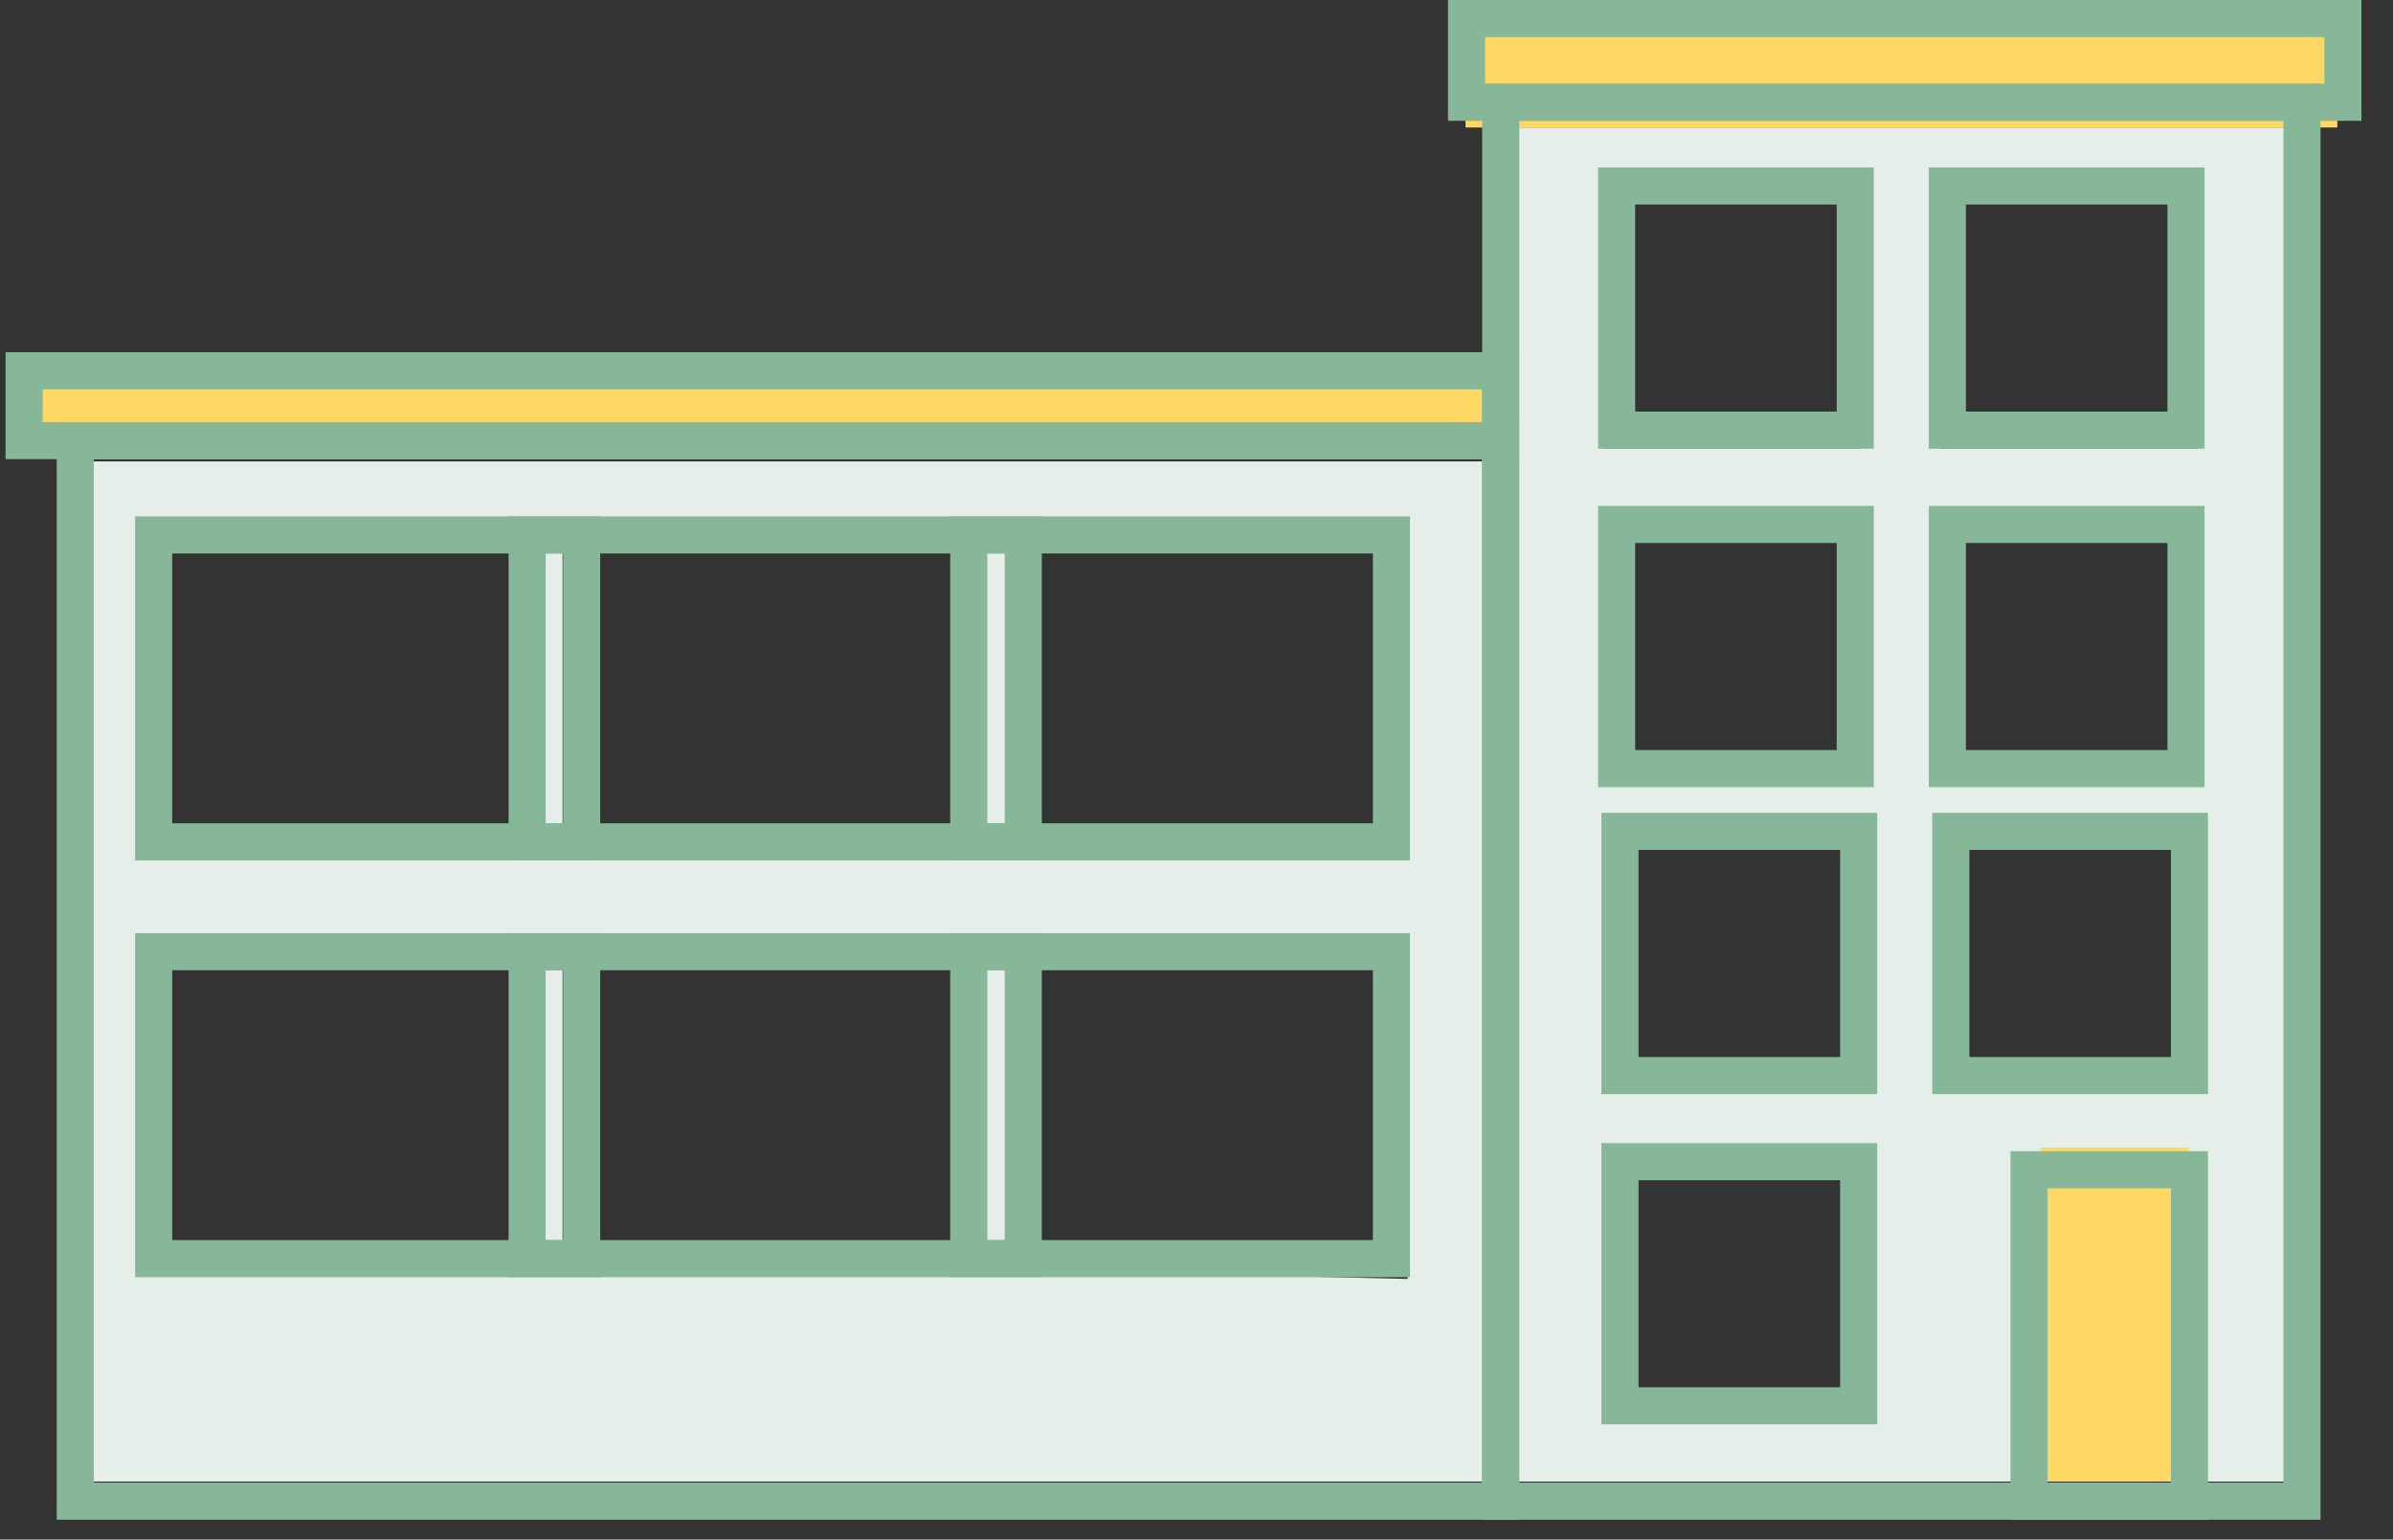 <?xml version="1.0" encoding="UTF-8"?>
<svg xmlns="http://www.w3.org/2000/svg" width="129" height="83" viewBox="0 0 129 83" fill="none">
  <rect x="0" y="0" width="129" height="83" fill="#333333" stroke="none"/>
  <g clip-path="url(#clip0_427_4506)">
    <path d="M1 23.874H2.96H81V20.874H1V23.874Z" fill="#FFD863"></path>
    <path d="M4 79.874H81V24.874H4V79.868V79.874ZM75.883 68.95L7.447 67.374V51.966H75.883V68.95ZM7.447 29.005H75.883V45.989H7.447V29.005Z" fill="#E5EEE8"></path>
    <path d="M30.328 29.607H28.202V45.253H30.328V29.607Z" fill="#E5EEE8"></path>
    <path d="M54.288 29.607H52.162V45.253H54.288V29.607Z" fill="#E5EEE8"></path>
    <path d="M30.328 51.607H28.202V67.253H30.328V51.607Z" fill="#E5EEE8"></path>
    <path d="M54.288 51.607H52.162V67.253H54.288V51.607Z" fill="#E5EEE8"></path>
    <path d="M81 20.223V79.874H109.068V62.382H118.683V79.874H124V6.874H81V20.223ZM100.589 75.671H86.692V61.956H100.589V75.671ZM118.683 58.239H104.786V44.525H118.683V58.239ZM104.596 10.464H118.493V24.178H104.596V10.464ZM104.596 28.32H118.493V42.034H104.596V28.32ZM100.583 58.239H86.686V44.525H100.583V58.239ZM86.496 10.464H100.393V24.178H86.496V10.464ZM86.496 28.32H100.393V42.034H86.496V28.32Z" fill="#E5EEE8"></path>
    <path d="M124.604 6.874H126V1.874H79V6.874H80.022H124.604Z" fill="#FFD863"></path>
    <path d="M118 61.874H110V79.874H118V61.874Z" fill="#FFD863"></path>
  </g>
  <path d="M80.899 80.931H124.095L124.095 5.514H80.899V80.931Z" stroke="#87B799" stroke-width="2" stroke-miterlimit="10"></path>
  <path d="M4.058 80.931L80.893 80.931V23.76L4.058 23.76V80.931Z" stroke="#87B799" stroke-width="2" stroke-miterlimit="10"></path>
  <path d="M1.301 23.754L80.893 23.754V19.991L1.301 19.991V23.754Z" stroke="#87B799" stroke-width="2" stroke-miterlimit="10"></path>
  <path d="M79.057 5.514L126.301 5.514V1L79.057 1V5.514Z" stroke="#87B799" stroke-width="2" stroke-miterlimit="10"></path>
  <path d="M104.976 23.19H117.841V10.027L104.976 10.027V23.19Z" stroke="#87B799" stroke-width="2" stroke-miterlimit="10"></path>
  <path d="M87.147 23.19H100.012V10.027L87.147 10.027V23.19Z" stroke="#87B799" stroke-width="2" stroke-miterlimit="10"></path>
  <path d="M104.976 41.437H117.841V28.274H104.976V41.437Z" stroke="#87B799" stroke-width="2" stroke-miterlimit="10"></path>
  <path d="M87.147 41.437H100.012V28.274H87.147V41.437Z" stroke="#87B799" stroke-width="2" stroke-miterlimit="10"></path>
  <path d="M105.163 57.985H118.029V44.822H105.163V57.985Z" stroke="#87B799" stroke-width="2" stroke-miterlimit="10"></path>
  <path d="M87.329 57.985H100.195V44.822H87.329V57.985Z" stroke="#87B799" stroke-width="2" stroke-miterlimit="10"></path>
  <path d="M87.329 75.791H100.195V62.628H87.329V75.791Z" stroke="#87B799" stroke-width="2" stroke-miterlimit="10"></path>
  <path d="M109.382 80.931H118.029V63.063H109.382V80.931Z" stroke="#87B799" stroke-width="2" stroke-miterlimit="10"></path>
  <path d="M8.282 45.386L75.009 45.386V28.838L8.282 28.838V45.386Z" stroke="#87B799" stroke-width="2" stroke-miterlimit="10"></path>
  <path d="M52.223 45.386H55.162V28.838H52.223V45.386Z" stroke="#87B799" stroke-width="2" stroke-miterlimit="10"></path>
  <path d="M28.416 45.386H31.356L31.356 28.838H28.416V45.386Z" stroke="#87B799" stroke-width="2" stroke-miterlimit="10"></path>
  <path d="M8.282 67.856L75.009 67.856V51.308L8.282 51.308V67.856Z" stroke="#87B799" stroke-width="2" stroke-miterlimit="10"></path>
  <path d="M52.223 67.856H55.162V51.308H52.223V67.856Z" stroke="#87B799" stroke-width="2" stroke-miterlimit="10"></path>
  <path d="M28.416 67.856H31.356L31.356 51.308H28.416V67.856Z" stroke="#87B799" stroke-width="2" stroke-miterlimit="10"></path>
  <defs>
    <clipPath id="clip0_427_4506">
      <rect width="129" height="81" fill="white" transform="translate(0 1.874)"></rect>
    </clipPath>
  </defs>
</svg>
